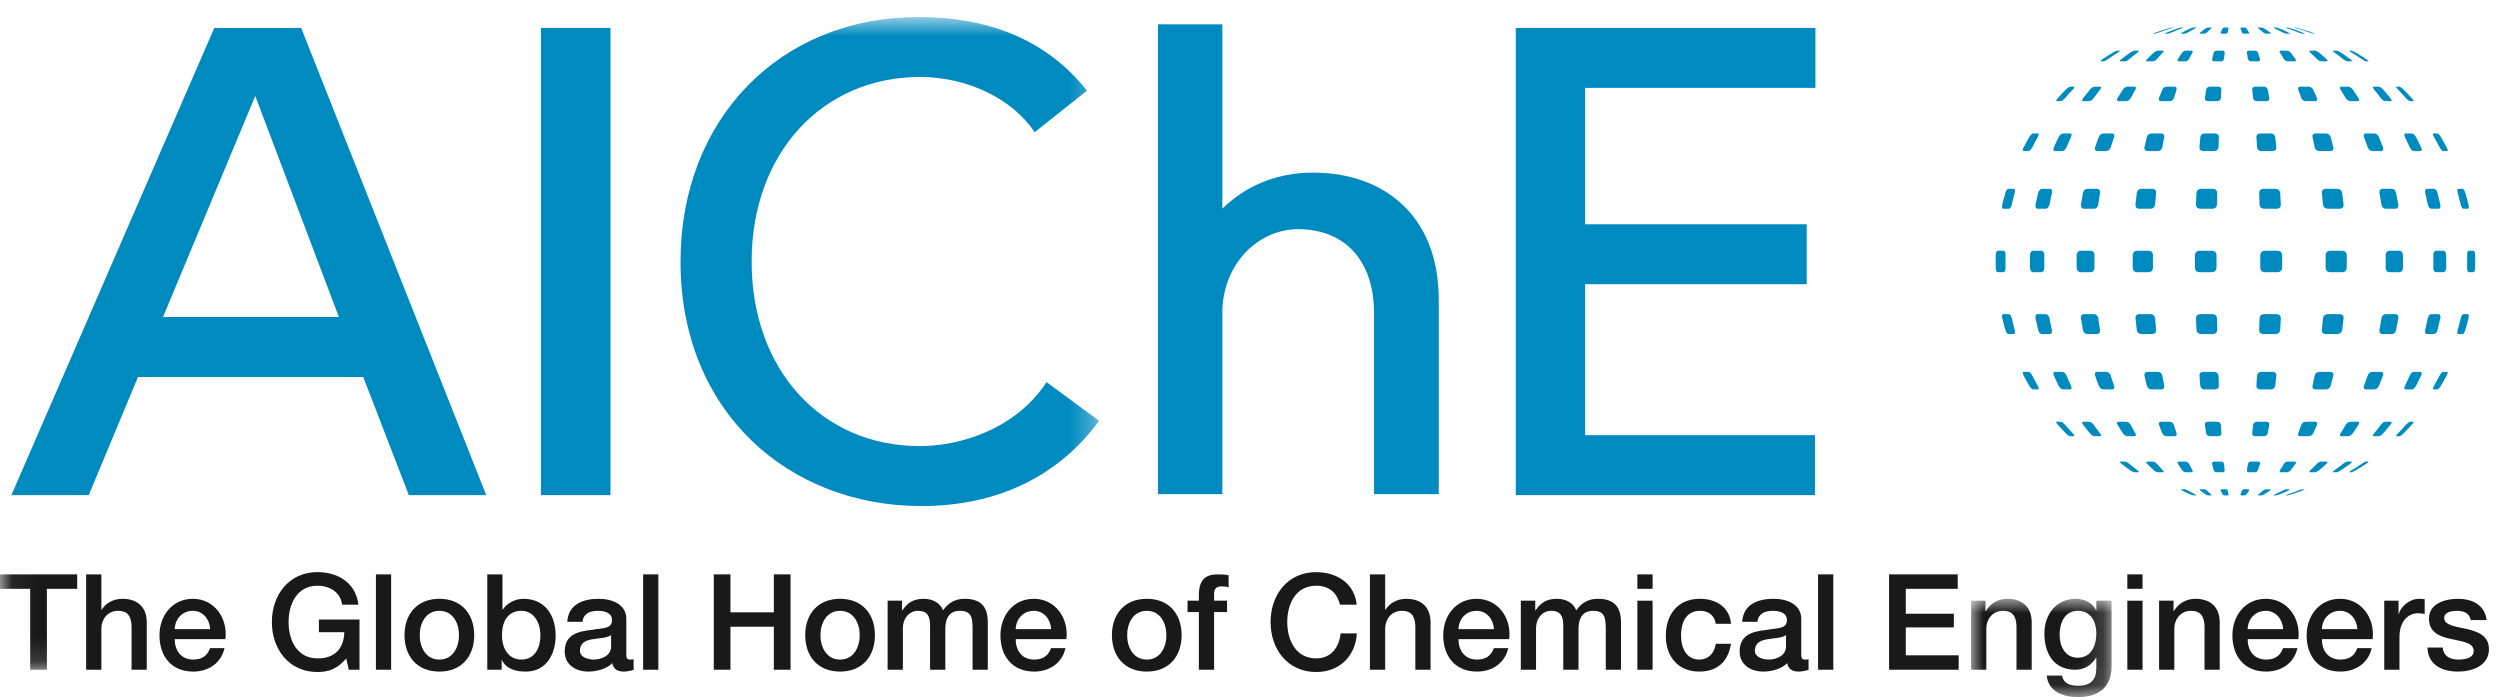 <?xml version="1.0" encoding="UTF-8"?>
<svg width="104px" height="29px" viewBox="0 0 104 29" version="1.1" xmlns="http://www.w3.org/2000/svg" xmlns:xlink="http://www.w3.org/1999/xlink">
    <!-- Generator: Sketch 53 (72520) - https://sketchapp.com -->
    <title>AIChE_Global_Home_Logo_Tagline_Below_PMS2925</title>
    <desc>Created with Sketch.</desc>
    <defs>
        <polygon id="path-1" points="0.06 0.708 45.723 0.708 45.723 27.861 0.06 27.861"></polygon>
        <polygon id="path-3" points="0.997 0.91 6.841 0.91 6.841 4.939 0.997 4.939"></polygon>
    </defs>
    <g id="AIChE_Global_Home_Logo_Tagline_Below_PMS2925" stroke="none" stroke-width="1" fill="none" fill-rule="evenodd">
        <path d="M88.913,19.559 C88.799,19.476 88.689,19.388 88.581,19.296 C88.51,19.238 88.45,19.206 88.402,19.202 L88.203,19.202 C88.181,19.203 88.161,19.218 88.255,19.296 C88.37,19.388 88.49,19.476 88.609,19.559 C88.688,19.612 88.747,19.64 88.789,19.646 L88.966,19.646 C88.986,19.642 88.998,19.627 88.913,19.559 Z M92.065,13.896 C92.171,13.885 92.228,13.831 92.237,13.733 C92.231,13.568 92.231,13.402 92.228,13.235 C92.213,13.133 92.153,13.078 92.048,13.068 L91.521,13.068 C91.416,13.078 91.36,13.133 91.352,13.235 C91.36,13.402 91.364,13.568 91.374,13.733 C91.388,13.831 91.448,13.885 91.554,13.896 L92.065,13.896 Z M87.87,5.552 L87.493,5.552 C87.414,5.562 87.352,5.607 87.312,5.695 C87.256,5.839 87.202,5.984 87.154,6.133 C87.13,6.225 87.156,6.272 87.232,6.285 L87.627,6.285 C87.71,6.272 87.772,6.225 87.806,6.133 C87.854,5.984 87.9,5.839 87.948,5.695 C87.968,5.607 87.943,5.562 87.87,5.552 Z M87.096,17.669 C87.035,17.592 86.977,17.552 86.913,17.545 L86.648,17.545 C86.601,17.552 86.603,17.592 86.656,17.669 C86.75,17.791 86.846,17.912 86.943,18.029 C87.009,18.101 87.069,18.139 87.124,18.145 L87.372,18.145 C87.419,18.139 87.418,18.103 87.364,18.029 C87.274,17.912 87.185,17.791 87.096,17.669 Z M87.806,15.619 C87.772,15.527 87.71,15.478 87.627,15.47 L87.232,15.47 C87.156,15.478 87.13,15.527 87.154,15.619 C87.202,15.768 87.256,15.913 87.312,16.057 C87.352,16.144 87.414,16.19 87.493,16.2 L87.87,16.2 C87.943,16.19 87.968,16.144 87.948,16.057 C87.9,15.913 87.854,15.768 87.806,15.619 Z M86.682,8.684 L87.116,8.684 C87.208,8.675 87.264,8.62 87.288,8.516 C87.308,8.35 87.335,8.185 87.362,8.019 C87.372,7.919 87.334,7.866 87.246,7.855 L86.822,7.855 C86.736,7.866 86.68,7.919 86.652,8.019 C86.621,8.185 86.592,8.35 86.566,8.516 C86.561,8.62 86.599,8.675 86.682,8.684 Z M89.696,13.733 C89.68,13.568 89.666,13.402 89.652,13.235 C89.632,13.133 89.576,13.078 89.471,13.068 L88.978,13.068 C88.883,13.078 88.832,13.133 88.835,13.235 C88.853,13.402 88.869,13.568 88.891,13.733 C88.913,13.831 88.968,13.885 89.07,13.896 L89.55,13.896 C89.648,13.885 89.696,13.831 89.696,13.733 Z M91.027,20.412 C90.966,20.376 90.924,20.357 90.886,20.353 L90.734,20.353 L90.724,20.357 C90.727,20.37 90.748,20.386 90.788,20.412 C90.894,20.466 90.998,20.517 91.103,20.562 C91.169,20.589 91.219,20.606 91.248,20.608 L91.366,20.608 L91.372,20.606 C91.364,20.594 91.352,20.584 91.306,20.562 C91.215,20.517 91.121,20.466 91.027,20.412 Z M90.922,19.646 L91.169,19.646 C91.219,19.64 91.229,19.613 91.203,19.559 C91.157,19.476 91.111,19.388 91.063,19.296 C91.027,19.238 90.981,19.206 90.922,19.202 L90.639,19.202 C90.616,19.203 90.557,19.21 90.603,19.296 C90.661,19.388 90.716,19.476 90.776,19.559 C90.82,19.612 90.868,19.64 90.922,19.646 Z M89.491,16.2 L89.919,16.2 C90.004,16.19 90.04,16.144 90.035,16.057 C90.006,15.913 89.977,15.768 89.951,15.619 C89.929,15.527 89.869,15.478 89.774,15.47 L89.325,15.47 C89.237,15.478 89.201,15.527 89.207,15.619 C89.243,15.768 89.275,15.913 89.311,16.057 C89.343,16.144 89.401,16.19 89.491,16.2 Z M86.822,13.896 L87.246,13.896 C87.334,13.885 87.372,13.831 87.362,13.733 C87.335,13.568 87.308,13.402 87.288,13.235 C87.264,13.133 87.208,13.078 87.116,13.068 L86.682,13.068 C86.599,13.078 86.561,13.133 86.566,13.235 C86.592,13.402 86.621,13.568 86.652,13.733 C86.68,13.831 86.736,13.885 86.822,13.896 Z M89.728,19.296 C89.672,19.238 89.618,19.206 89.564,19.202 L89.311,19.202 C89.267,19.206 89.269,19.238 89.321,19.296 C89.411,19.388 89.502,19.476 89.596,19.559 C89.656,19.612 89.71,19.64 89.762,19.646 L89.981,19.646 C90.02,19.64 90.019,19.613 89.969,19.559 C89.891,19.476 89.807,19.388 89.728,19.296 Z M88.492,18.145 L88.799,18.145 C88.856,18.139 88.869,18.103 88.835,18.029 C88.767,17.912 88.701,17.791 88.635,17.669 C88.589,17.592 88.532,17.552 88.46,17.545 L88.127,17.545 C88.063,17.552 88.051,17.592 88.087,17.669 C88.161,17.791 88.239,17.912 88.313,18.029 C88.364,18.101 88.424,18.139 88.492,18.145 Z M83.778,7.855 L83.546,7.855 C83.497,7.866 83.457,7.919 83.425,8.019 C83.375,8.185 83.331,8.35 83.294,8.516 C83.271,8.62 83.286,8.675 83.331,8.684 L83.564,8.684 C83.623,8.675 83.66,8.62 83.69,8.516 C83.726,8.35 83.768,8.185 83.812,8.019 C83.837,7.919 83.824,7.866 83.778,7.855 Z M83.69,13.235 C83.66,13.133 83.623,13.078 83.564,13.068 L83.331,13.068 C83.286,13.078 83.271,13.133 83.294,13.235 C83.331,13.402 83.375,13.568 83.425,13.733 C83.457,13.831 83.497,13.885 83.546,13.896 L83.778,13.896 C83.824,13.885 83.837,13.831 83.812,13.733 C83.768,13.568 83.726,13.402 83.69,13.235 Z M83.431,11.144 C83.429,11.056 83.429,10.967 83.429,10.874 C83.429,10.786 83.429,10.696 83.431,10.608 C83.429,10.499 83.401,10.441 83.349,10.43 L83.106,10.43 C83.056,10.441 83.032,10.499 83.022,10.608 C83.022,10.696 83.02,10.786 83.02,10.874 C83.02,10.967 83.022,11.056 83.022,11.144 C83.032,11.255 83.056,11.313 83.106,11.323 L83.349,11.323 C83.401,11.313 83.429,11.255 83.431,11.144 Z M85.733,4.208 C85.779,4.2 85.835,4.16 85.905,4.084 C86.008,3.961 86.12,3.841 86.23,3.724 C86.291,3.651 86.311,3.614 86.281,3.605 L86.112,3.605 C86.07,3.614 86.017,3.652 85.94,3.724 C85.829,3.841 85.713,3.961 85.604,4.084 C85.54,4.16 85.52,4.2 85.55,4.208 L85.733,4.208 Z M85.476,6.285 L85.793,6.285 C85.863,6.272 85.919,6.225 85.962,6.133 C86.026,5.984 86.092,5.839 86.158,5.695 C86.192,5.607 86.182,5.562 86.122,5.552 L85.817,5.552 C85.751,5.562 85.695,5.607 85.644,5.695 C85.574,5.839 85.504,5.984 85.44,6.133 C85.402,6.225 85.416,6.272 85.476,6.285 Z M84.174,6.285 L84.39,6.285 C84.443,6.272 84.492,6.225 84.541,6.133 C84.615,5.984 84.695,5.839 84.775,5.695 C84.818,5.605 84.824,5.562 84.785,5.552 L84.575,5.552 C84.529,5.562 84.479,5.607 84.423,5.695 C84.338,5.839 84.258,5.984 84.18,6.133 C84.139,6.225 84.133,6.272 84.174,6.285 Z M85.259,13.235 C85.229,13.133 85.181,13.078 85.105,13.068 L84.757,13.068 C84.689,13.078 84.663,13.133 84.677,13.235 C84.711,13.402 84.748,13.568 84.789,13.733 C84.82,13.831 84.87,13.885 84.94,13.896 L85.279,13.896 C85.351,13.885 85.378,13.831 85.361,13.733 C85.325,13.568 85.287,13.402 85.259,13.235 Z M84.924,10.43 L84.567,10.43 C84.498,10.441 84.457,10.499 84.448,10.608 C84.443,10.696 84.443,10.786 84.443,10.874 C84.443,10.967 84.443,11.056 84.448,11.144 C84.457,11.255 84.498,11.313 84.567,11.323 L84.924,11.323 C84.998,11.313 85.038,11.255 85.045,11.144 C85.042,11.056 85.042,10.967 85.042,10.874 C85.042,10.786 85.042,10.696 85.045,10.608 C85.038,10.499 84.998,10.441 84.924,10.43 Z M85.817,16.2 L86.122,16.2 C86.182,16.19 86.192,16.144 86.158,16.057 C86.092,15.913 86.026,15.768 85.964,15.619 C85.919,15.527 85.863,15.478 85.793,15.47 L85.476,15.47 C85.416,15.478 85.402,15.527 85.44,15.619 C85.504,15.768 85.574,15.913 85.644,16.057 C85.695,16.144 85.751,16.19 85.817,16.2 Z M85.905,17.669 C85.835,17.592 85.779,17.552 85.733,17.545 L85.55,17.545 C85.52,17.552 85.54,17.592 85.604,17.669 C85.713,17.791 85.829,17.912 85.94,18.029 C86.017,18.101 86.07,18.139 86.112,18.145 L86.281,18.145 C86.311,18.139 86.291,18.103 86.23,18.029 C86.12,17.912 86.008,17.791 85.905,17.669 Z M84.541,15.619 C84.492,15.527 84.443,15.478 84.39,15.47 L84.174,15.47 C84.133,15.478 84.139,15.527 84.18,15.619 C84.258,15.768 84.338,15.913 84.423,16.057 C84.479,16.144 84.529,16.19 84.575,16.2 L84.785,16.2 C84.824,16.19 84.818,16.145 84.775,16.057 C84.695,15.913 84.615,15.768 84.541,15.619 Z M85.279,7.855 L84.94,7.855 C84.87,7.866 84.82,7.919 84.789,8.019 C84.748,8.185 84.711,8.35 84.677,8.516 C84.663,8.62 84.689,8.675 84.757,8.684 L85.105,8.684 C85.181,8.675 85.229,8.62 85.259,8.516 C85.287,8.35 85.325,8.185 85.361,8.019 C85.378,7.919 85.351,7.866 85.279,7.855 Z M87.13,11.144 C87.13,11.056 87.13,10.967 87.13,10.874 C87.13,10.786 87.13,10.696 87.13,10.608 C87.124,10.499 87.073,10.441 86.983,10.43 L86.539,10.43 C86.453,10.441 86.399,10.499 86.389,10.608 C86.389,10.696 86.387,10.786 86.387,10.874 C86.387,10.967 86.389,11.056 86.389,11.144 C86.399,11.255 86.453,11.313 86.539,11.323 L86.983,11.323 C87.073,11.313 87.124,11.255 87.13,11.144 Z M90.431,17.669 C90.399,17.592 90.35,17.552 90.268,17.545 L89.891,17.545 C89.815,17.552 89.791,17.592 89.811,17.669 C89.859,17.791 89.907,17.912 89.953,18.029 C89.991,18.101 90.046,18.139 90.121,18.145 L90.469,18.145 C90.537,18.139 90.565,18.101 90.547,18.029 C90.509,17.912 90.469,17.791 90.431,17.669 Z M100.696,15.47 L100.411,15.47 C100.348,15.478 100.296,15.527 100.25,15.619 C100.18,15.768 100.113,15.913 100.042,16.057 C100.003,16.144 100.011,16.19 100.067,16.2 L100.336,16.2 C100.396,16.19 100.449,16.144 100.503,16.057 C100.577,15.913 100.65,15.768 100.721,15.619 C100.758,15.527 100.75,15.478 100.696,15.47 Z M99.662,13.068 L99.239,13.068 C99.149,13.078 99.094,13.133 99.07,13.235 C99.044,13.402 99.016,13.568 98.984,13.733 C98.976,13.831 99.012,13.885 99.096,13.896 L99.509,13.896 C99.596,13.885 99.648,13.831 99.676,13.733 C99.71,13.568 99.742,13.402 99.771,13.235 C99.779,13.133 99.742,13.078 99.662,13.068 Z M97.831,19.202 L97.649,19.202 C97.603,19.206 97.547,19.238 97.469,19.296 C97.356,19.388 97.238,19.476 97.119,19.559 C97.059,19.607 97.035,19.63 97.043,19.642 L97.053,19.646 L97.212,19.646 C97.252,19.64 97.31,19.612 97.392,19.559 C97.517,19.476 97.643,19.388 97.767,19.296 C97.836,19.238 97.858,19.206 97.831,19.202 Z M98.42,19.202 C98.386,19.206 98.332,19.238 98.245,19.296 C98.107,19.388 97.972,19.476 97.832,19.559 C97.756,19.607 97.729,19.63 97.723,19.642 L97.729,19.646 L97.826,19.646 C97.855,19.64 97.914,19.611 98.004,19.559 C98.147,19.476 98.289,19.388 98.426,19.296 C98.48,19.261 98.532,19.224 98.536,19.203 L98.532,19.202 L98.42,19.202 Z M99.465,17.545 L99.226,17.545 C99.165,17.552 99.108,17.592 99.046,17.669 C98.954,17.791 98.859,17.912 98.761,18.029 C98.706,18.103 98.697,18.139 98.741,18.145 L98.962,18.145 C99.012,18.139 99.072,18.101 99.138,18.029 C99.244,17.912 99.345,17.791 99.443,17.669 C99.501,17.592 99.507,17.552 99.465,17.545 Z M100.252,17.545 C100.212,17.552 100.159,17.592 100.086,17.669 C99.981,17.791 99.867,17.912 99.753,18.029 C99.696,18.092 99.672,18.126 99.68,18.145 L99.825,18.145 C99.859,18.139 99.915,18.101 99.987,18.029 C100.104,17.912 100.222,17.791 100.332,17.669 C100.374,17.623 100.413,17.573 100.407,17.548 L100.397,17.545 L100.252,17.545 Z M102.967,10.608 C102.959,10.499 102.939,10.441 102.897,10.43 L102.698,10.43 C102.656,10.441 102.636,10.499 102.632,10.608 C102.636,10.696 102.636,10.786 102.636,10.874 C102.636,10.967 102.636,11.056 102.632,11.144 C102.636,11.255 102.656,11.313 102.698,11.323 L102.897,11.323 C102.939,11.313 102.959,11.255 102.967,11.144 C102.967,11.056 102.967,10.967 102.967,10.874 C102.967,10.786 102.967,10.696 102.967,10.608 Z M102.669,13.068 L102.476,13.068 C102.433,13.078 102.395,13.133 102.367,13.235 C102.327,13.402 102.283,13.568 102.24,13.733 C102.215,13.831 102.22,13.885 102.257,13.896 L102.451,13.896 C102.492,13.885 102.526,13.831 102.556,13.733 C102.608,13.568 102.65,13.402 102.691,13.235 C102.711,13.133 102.704,13.078 102.669,13.068 Z M101.538,5.695 C101.482,5.607 101.434,5.562 101.396,5.552 L101.227,5.552 C101.195,5.562 101.201,5.605 101.25,5.695 C101.334,5.839 101.412,5.984 101.49,6.133 C101.54,6.225 101.59,6.272 101.631,6.285 L101.809,6.285 C101.838,6.272 101.831,6.225 101.785,6.133 C101.703,5.984 101.623,5.839 101.538,5.695 Z M100.503,5.695 C100.449,5.607 100.396,5.562 100.336,5.552 L100.067,5.552 C100.011,5.562 100.003,5.607 100.042,5.695 C100.113,5.839 100.18,5.984 100.25,6.133 C100.296,6.225 100.348,6.272 100.411,6.285 L100.696,6.285 C100.75,6.272 100.758,6.225 100.721,6.133 C100.65,5.984 100.577,5.839 100.503,5.695 Z M101.4,13.733 C101.442,13.568 101.482,13.402 101.518,13.235 C101.534,13.133 101.514,13.078 101.45,13.068 L101.137,13.068 C101.071,13.078 101.025,13.133 100.997,13.235 C100.964,13.402 100.928,13.568 100.888,13.733 C100.87,13.831 100.892,13.885 100.954,13.896 L101.26,13.896 C101.322,13.885 101.371,13.831 101.4,13.733 Z M101.809,15.47 L101.631,15.47 C101.59,15.478 101.54,15.527 101.49,15.619 C101.412,15.768 101.333,15.913 101.25,16.057 C101.201,16.145 101.195,16.19 101.227,16.2 L101.396,16.2 C101.434,16.19 101.482,16.144 101.538,16.057 C101.623,15.913 101.703,15.768 101.785,15.619 C101.831,15.527 101.838,15.478 101.809,15.47 Z M96.228,18.029 C96.283,17.912 96.335,17.791 96.389,17.669 C96.413,17.592 96.385,17.552 96.31,17.545 L95.913,17.545 C95.829,17.552 95.773,17.592 95.737,17.669 C95.691,17.791 95.649,17.912 95.605,18.029 C95.586,18.103 95.609,18.139 95.684,18.145 L96.048,18.145 C96.126,18.139 96.186,18.101 96.228,18.029 Z M93.339,20.353 C93.304,20.357 93.276,20.376 93.262,20.412 C93.244,20.466 93.224,20.517 93.208,20.562 C93.198,20.592 93.208,20.606 93.236,20.608 L93.377,20.608 C93.405,20.606 93.433,20.591 93.459,20.562 C93.491,20.517 93.524,20.466 93.557,20.412 C93.575,20.376 93.562,20.357 93.526,20.353 L93.339,20.353 Z M92.67,1.144 L92.53,1.144 C92.5,1.147 92.478,1.162 92.458,1.19 C92.433,1.236 92.407,1.286 92.381,1.344 C92.369,1.378 92.381,1.394 92.416,1.4 L92.602,1.4 C92.638,1.396 92.662,1.378 92.672,1.344 C92.682,1.286 92.693,1.236 92.704,1.19 C92.71,1.162 92.699,1.147 92.67,1.144 Z M92.602,20.353 L92.416,20.353 C92.381,20.357 92.369,20.376 92.381,20.412 C92.407,20.466 92.433,20.517 92.458,20.562 C92.478,20.591 92.5,20.606 92.53,20.608 L92.67,20.608 C92.699,20.606 92.71,20.592 92.704,20.562 C92.693,20.517 92.682,20.466 92.672,20.412 C92.662,20.376 92.638,20.357 92.602,20.353 Z M91.815,20.412 C91.777,20.376 91.743,20.357 91.705,20.353 L91.534,20.353 C91.52,20.353 91.49,20.361 91.541,20.412 C91.609,20.466 91.675,20.517 91.745,20.562 C91.789,20.589 91.827,20.606 91.856,20.608 L91.988,20.608 C92.004,20.608 92.016,20.596 91.978,20.562 C91.922,20.517 91.868,20.466 91.815,20.412 Z M92.548,19.559 C92.536,19.476 92.526,19.388 92.518,19.296 C92.502,19.238 92.471,19.206 92.405,19.202 L92.102,19.202 C92.044,19.206 92.016,19.238 92.024,19.296 C92.044,19.388 92.065,19.476 92.089,19.559 C92.109,19.612 92.147,19.64 92.204,19.646 L92.465,19.646 C92.522,19.64 92.548,19.612 92.548,19.559 Z M94.017,19.296 C94.029,19.238 94.005,19.206 93.943,19.202 L93.634,19.202 C93.573,19.206 93.535,19.238 93.515,19.296 C93.501,19.388 93.485,19.476 93.471,19.559 C93.465,19.612 93.489,19.64 93.544,19.646 L93.812,19.646 C93.868,19.64 93.908,19.612 93.931,19.559 C93.959,19.476 93.987,19.388 94.017,19.296 Z M94.647,16.057 C94.665,15.913 94.683,15.768 94.699,15.619 C94.699,15.527 94.649,15.478 94.553,15.47 L94.065,15.47 C93.965,15.478 93.91,15.527 93.894,15.619 C93.886,15.768 93.876,15.913 93.866,16.057 C93.87,16.144 93.917,16.19 94.009,16.2 L94.476,16.2 C94.571,16.19 94.629,16.144 94.647,16.057 Z M96.798,19.202 L96.553,19.202 C96.497,19.206 96.443,19.238 96.383,19.296 C96.294,19.388 96.204,19.476 96.112,19.559 C96.062,19.613 96.056,19.64 96.096,19.646 L96.307,19.646 C96.355,19.64 96.413,19.612 96.48,19.559 C96.582,19.476 96.68,19.388 96.778,19.296 C96.836,19.238 96.837,19.206 96.798,19.202 Z M91.699,16.2 L92.157,16.2 C92.249,16.19 92.299,16.144 92.305,16.057 C92.299,15.913 92.293,15.768 92.289,15.619 C92.275,15.527 92.221,15.478 92.122,15.47 L91.642,15.47 C91.545,15.478 91.498,15.527 91.496,15.619 C91.508,15.768 91.521,15.913 91.534,16.057 C91.554,16.144 91.607,16.19 91.699,16.2 Z M96.951,15.47 L96.48,15.47 C96.383,15.478 96.319,15.527 96.291,15.619 C96.261,15.768 96.229,15.913 96.2,16.057 C96.186,16.144 96.224,16.19 96.315,16.2 L96.764,16.2 C96.859,16.19 96.921,16.144 96.955,16.057 C96.995,15.913 97.031,15.768 97.069,15.619 C97.085,15.527 97.043,15.478 96.951,15.47 Z M94.266,20.353 C94.222,20.357 94.185,20.376 94.141,20.412 C94.079,20.466 94.017,20.517 93.955,20.562 C93.917,20.592 93.914,20.606 93.937,20.608 L94.075,20.608 C94.107,20.606 94.148,20.589 94.196,20.562 C94.274,20.517 94.35,20.466 94.424,20.412 C94.446,20.394 94.49,20.358 94.444,20.353 L94.266,20.353 Z M95.257,20.357 L95.257,20.354 L95.249,20.353 L95.102,20.353 C95.065,20.357 95.018,20.376 94.95,20.412 C94.848,20.466 94.745,20.517 94.639,20.562 C94.575,20.594 94.573,20.601 94.571,20.608 L94.689,20.608 C94.719,20.606 94.767,20.589 94.84,20.562 C94.958,20.517 95.069,20.466 95.183,20.412 C95.227,20.386 95.251,20.37 95.257,20.357 Z M95.763,20.353 C95.733,20.357 95.68,20.376 95.592,20.412 C95.46,20.466 95.323,20.517 95.189,20.562 C95.091,20.596 95.087,20.6 95.08,20.608 L95.164,20.608 C95.179,20.607 95.221,20.596 95.335,20.562 C95.478,20.517 95.622,20.466 95.763,20.412 C95.859,20.37 95.865,20.364 95.875,20.354 L95.871,20.353 L95.763,20.353 Z M88.799,3.605 L88.492,3.605 C88.424,3.614 88.364,3.652 88.313,3.724 C88.239,3.841 88.161,3.961 88.087,4.084 C88.051,4.16 88.063,4.2 88.127,4.208 L88.458,4.208 C88.532,4.2 88.589,4.16 88.635,4.084 C88.701,3.961 88.767,3.841 88.835,3.724 C88.869,3.651 88.856,3.614 88.799,3.605 Z M96.315,5.552 C96.224,5.562 96.186,5.607 96.2,5.695 C96.229,5.839 96.261,5.984 96.291,6.133 C96.319,6.225 96.383,6.272 96.48,6.285 L96.951,6.285 C97.043,6.272 97.085,6.225 97.069,6.133 C97.031,5.984 96.995,5.839 96.955,5.695 C96.921,5.607 96.859,5.562 96.764,5.552 L96.315,5.552 Z M97.394,18.145 L97.69,18.145 C97.756,18.139 97.814,18.101 97.874,18.029 C97.956,17.912 98.036,17.791 98.115,17.669 C98.157,17.592 98.151,17.552 98.089,17.545 L97.767,17.545 C97.692,17.552 97.635,17.592 97.583,17.669 C97.513,17.791 97.44,17.912 97.364,18.029 C97.326,18.101 97.334,18.139 97.394,18.145 Z M96.112,2.192 C96.204,2.276 96.294,2.363 96.383,2.456 C96.443,2.515 96.497,2.543 96.557,2.551 L96.798,2.551 C96.837,2.543 96.836,2.514 96.778,2.456 C96.68,2.363 96.582,2.276 96.48,2.192 C96.413,2.141 96.355,2.112 96.307,2.108 L96.096,2.108 C96.056,2.112 96.062,2.138 96.112,2.192 Z M95.494,2.456 C95.426,2.363 95.359,2.276 95.293,2.192 C95.247,2.141 95.197,2.112 95.14,2.108 L94.88,2.108 C94.828,2.112 94.816,2.138 94.846,2.192 C94.902,2.276 94.958,2.363 95.008,2.456 C95.05,2.514 95.1,2.543 95.164,2.551 L95.46,2.551 C95.518,2.543 95.53,2.514 95.494,2.456 Z M98.115,4.084 C98.036,3.961 97.956,3.841 97.874,3.724 C97.814,3.652 97.756,3.614 97.69,3.605 L97.394,3.605 C97.334,3.614 97.326,3.652 97.364,3.724 C97.44,3.841 97.513,3.961 97.583,4.084 C97.635,4.16 97.692,4.2 97.767,4.208 L98.089,4.208 C98.151,4.2 98.157,4.16 98.115,4.084 Z M96.389,4.084 C96.335,3.961 96.283,3.841 96.228,3.724 C96.186,3.652 96.126,3.614 96.048,3.605 L95.684,3.605 C95.609,3.614 95.586,3.651 95.605,3.724 C95.649,3.841 95.691,3.961 95.737,4.084 C95.773,4.16 95.829,4.2 95.913,4.208 L96.31,4.208 C96.385,4.2 96.413,4.16 96.389,4.084 Z M94.88,19.646 L95.14,19.646 C95.197,19.64 95.247,19.612 95.293,19.559 C95.359,19.476 95.426,19.388 95.494,19.296 C95.53,19.238 95.518,19.206 95.46,19.202 L95.164,19.202 C95.1,19.206 95.05,19.238 95.008,19.296 C94.958,19.388 94.902,19.476 94.846,19.559 C94.816,19.613 94.828,19.64 94.88,19.646 Z M94.148,13.896 L94.671,13.896 C94.78,13.885 94.838,13.831 94.856,13.733 C94.866,13.568 94.877,13.402 94.882,13.235 C94.877,13.133 94.822,13.078 94.713,13.068 L94.181,13.068 C94.071,13.078 94.009,13.133 93.997,13.235 C93.989,13.402 93.985,13.568 93.981,13.733 C93.985,13.831 94.043,13.885 94.148,13.896 Z M94.21,11.323 L94.755,11.323 C94.866,11.313 94.926,11.255 94.938,11.144 C94.94,11.056 94.94,10.967 94.94,10.874 C94.94,10.786 94.94,10.696 94.938,10.608 C94.926,10.499 94.866,10.441 94.755,10.43 L94.21,10.43 C94.099,10.441 94.039,10.499 94.027,10.608 C94.027,10.696 94.027,10.786 94.027,10.874 C94.027,10.967 94.027,11.056 94.027,11.144 C94.039,11.255 94.099,11.313 94.21,11.323 Z M95.592,1.344 C95.68,1.378 95.733,1.396 95.763,1.4 L95.871,1.4 L95.873,1.394 C95.855,1.381 95.821,1.366 95.763,1.344 C95.622,1.286 95.478,1.236 95.335,1.19 C95.221,1.156 95.179,1.145 95.164,1.144 C95.136,1.144 95.105,1.144 95.08,1.147 C95.094,1.157 95.114,1.167 95.189,1.19 C95.323,1.236 95.46,1.286 95.592,1.344 Z M96.046,1.344 C96.152,1.379 96.204,1.396 96.228,1.4 C96.252,1.4 96.273,1.4 96.295,1.397 C96.273,1.386 96.19,1.356 96.154,1.344 C95.993,1.286 95.829,1.236 95.668,1.19 C95.532,1.15 95.494,1.145 95.484,1.144 L95.432,1.145 C95.444,1.15 95.472,1.159 95.576,1.19 C95.733,1.236 95.891,1.286 96.046,1.344 Z M94.671,7.855 L94.148,7.855 C94.043,7.866 93.985,7.919 93.981,8.019 C93.985,8.185 93.989,8.35 93.997,8.516 C94.009,8.62 94.071,8.675 94.181,8.684 L94.713,8.684 C94.822,8.675 94.877,8.62 94.882,8.516 C94.877,8.35 94.866,8.185 94.856,8.019 C94.838,7.919 94.78,7.866 94.671,7.855 Z M97.119,2.192 C97.238,2.276 97.356,2.363 97.469,2.456 C97.547,2.515 97.603,2.543 97.649,2.551 L97.831,2.551 C97.848,2.549 97.864,2.534 97.767,2.456 C97.643,2.363 97.517,2.276 97.392,2.192 C97.31,2.141 97.252,2.112 97.212,2.108 L97.043,2.108 C97.035,2.123 97.059,2.146 97.119,2.192 Z M99.387,11.323 L99.821,11.323 C99.907,11.313 99.951,11.255 99.963,11.144 C99.965,11.056 99.965,10.967 99.965,10.874 C99.965,10.786 99.965,10.696 99.963,10.608 C99.951,10.499 99.907,10.441 99.821,10.43 L99.387,10.43 C99.299,10.441 99.249,10.499 99.244,10.608 C99.244,10.696 99.244,10.786 99.244,10.874 C99.244,10.967 99.244,11.056 99.244,11.144 C99.249,11.255 99.299,11.313 99.387,11.323 Z M100.086,4.084 C100.159,4.16 100.212,4.2 100.252,4.208 L100.397,4.208 L100.407,4.205 C100.413,4.181 100.374,4.129 100.332,4.084 C100.222,3.961 100.104,3.841 99.987,3.724 C99.915,3.652 99.859,3.614 99.825,3.605 L99.688,3.605 L99.68,3.607 C99.672,3.627 99.696,3.66 99.753,3.724 C99.867,3.841 99.981,3.961 100.086,4.084 Z M101.333,11.323 L101.651,11.323 C101.713,11.313 101.749,11.255 101.761,11.144 C101.761,11.056 101.763,10.967 101.763,10.874 C101.763,10.786 101.761,10.696 101.761,10.608 C101.749,10.499 101.713,10.441 101.651,10.43 L101.333,10.43 C101.263,10.441 101.229,10.499 101.225,10.608 C101.227,10.696 101.227,10.786 101.227,10.874 C101.227,10.967 101.227,11.056 101.225,11.144 C101.229,11.255 101.263,11.313 101.333,11.323 Z M96.74,13.896 L97.245,13.896 C97.346,13.885 97.408,13.831 97.434,13.733 C97.456,13.568 97.475,13.402 97.495,13.235 C97.497,13.133 97.448,13.078 97.342,13.068 L96.826,13.068 C96.718,13.078 96.658,13.133 96.636,13.235 C96.623,13.402 96.608,13.568 96.588,13.733 C96.586,13.831 96.634,13.885 96.74,13.896 Z M102.367,8.516 C102.395,8.62 102.433,8.675 102.476,8.684 L102.669,8.684 C102.704,8.675 102.711,8.62 102.691,8.516 C102.65,8.35 102.608,8.185 102.556,8.019 C102.526,7.919 102.492,7.866 102.451,7.855 L102.257,7.855 C102.22,7.866 102.215,7.919 102.24,8.019 C102.283,8.185 102.327,8.35 102.367,8.516 Z M100.997,8.516 C101.025,8.62 101.071,8.675 101.137,8.684 L101.45,8.684 C101.514,8.675 101.534,8.62 101.518,8.516 C101.482,8.35 101.442,8.185 101.4,8.019 C101.371,7.919 101.322,7.866 101.26,7.855 L100.954,7.855 C100.892,7.866 100.87,7.919 100.888,8.019 C100.928,8.185 100.964,8.35 100.997,8.516 Z M98.984,8.019 C99.016,8.185 99.044,8.35 99.07,8.516 C99.094,8.62 99.149,8.675 99.239,8.684 L99.662,8.684 C99.742,8.675 99.779,8.62 99.771,8.516 C99.742,8.35 99.71,8.185 99.676,8.019 C99.648,7.919 99.596,7.866 99.509,7.855 L99.096,7.855 C99.012,7.866 98.976,7.919 98.984,8.019 Z M99.134,6.133 C99.08,5.984 99.02,5.839 98.96,5.695 C98.916,5.607 98.857,5.562 98.779,5.552 L98.412,5.552 C98.336,5.562 98.314,5.607 98.338,5.695 C98.395,5.839 98.446,5.984 98.498,6.133 C98.536,6.225 98.598,6.272 98.68,6.285 L99.064,6.285 C99.138,6.272 99.162,6.225 99.134,6.133 Z M96.921,11.323 L97.448,11.323 C97.555,11.313 97.613,11.255 97.625,11.144 C97.625,11.056 97.627,10.967 97.627,10.874 C97.627,10.786 97.625,10.696 97.625,10.608 C97.613,10.499 97.555,10.441 97.448,10.43 L96.921,10.43 C96.812,10.441 96.754,10.499 96.746,10.608 C96.746,10.696 96.746,10.786 96.746,10.874 C96.746,10.967 96.746,11.056 96.746,11.144 C96.754,11.255 96.812,11.313 96.921,11.323 Z M97.245,7.855 L96.74,7.855 C96.634,7.866 96.586,7.919 96.588,8.019 C96.608,8.185 96.623,8.35 96.636,8.516 C96.658,8.62 96.718,8.675 96.826,8.684 L97.342,8.684 C97.448,8.675 97.497,8.62 97.495,8.516 C97.475,8.35 97.456,8.185 97.434,8.019 C97.408,7.919 97.348,7.866 97.245,7.855 Z M97.832,2.192 C97.972,2.276 98.107,2.363 98.245,2.456 C98.332,2.515 98.386,2.543 98.42,2.551 L98.532,2.551 L98.536,2.549 C98.532,2.531 98.48,2.493 98.426,2.456 C98.289,2.363 98.147,2.276 98.004,2.192 C97.914,2.143 97.855,2.112 97.826,2.108 L97.723,2.108 C97.729,2.123 97.756,2.146 97.832,2.192 Z M98.498,15.619 C98.446,15.768 98.395,15.913 98.338,16.057 C98.314,16.144 98.336,16.19 98.412,16.2 L98.779,16.2 C98.857,16.19 98.916,16.144 98.96,16.057 C99.02,15.913 99.08,15.768 99.134,15.619 C99.162,15.527 99.138,15.478 99.064,15.47 L98.68,15.47 C98.598,15.478 98.536,15.527 98.498,15.619 Z M86.648,4.208 L86.913,4.208 C86.977,4.2 87.035,4.16 87.096,4.084 C87.185,3.961 87.274,3.841 87.364,3.724 C87.418,3.651 87.419,3.614 87.372,3.605 L87.124,3.605 C87.069,3.614 87.009,3.652 86.943,3.724 C86.846,3.841 86.75,3.961 86.656,4.084 C86.603,4.16 86.601,4.2 86.648,4.208 Z M99.046,4.084 C99.108,4.16 99.165,4.2 99.226,4.208 L99.465,4.208 C99.507,4.2 99.501,4.16 99.443,4.084 C99.345,3.961 99.244,3.841 99.138,3.724 C99.072,3.652 99.012,3.614 98.962,3.605 L98.741,3.605 C98.697,3.614 98.706,3.651 98.761,3.724 C98.859,3.841 98.954,3.961 99.046,4.084 Z M89.311,2.551 L89.564,2.551 C89.618,2.543 89.672,2.515 89.728,2.456 C89.807,2.363 89.891,2.276 89.969,2.192 C90.019,2.138 90.02,2.112 89.981,2.108 L89.762,2.108 C89.71,2.112 89.656,2.141 89.596,2.192 C89.502,2.276 89.411,2.363 89.321,2.456 C89.269,2.514 89.267,2.543 89.311,2.551 Z M90.121,3.605 C90.046,3.614 89.991,3.652 89.953,3.724 C89.907,3.841 89.859,3.961 89.811,4.084 C89.791,4.16 89.815,4.2 89.891,4.208 L90.268,4.208 C90.35,4.2 90.399,4.16 90.431,4.084 C90.469,3.961 90.509,3.841 90.547,3.724 C90.565,3.652 90.537,3.614 90.469,3.605 L90.121,3.605 Z M89.831,1.344 C89.981,1.286 90.136,1.236 90.288,1.19 C90.413,1.15 90.419,1.147 90.423,1.144 L90.36,1.144 C90.35,1.145 90.306,1.151 90.178,1.19 C90.017,1.236 89.855,1.286 89.7,1.344 C89.57,1.389 89.57,1.394 89.568,1.4 L89.65,1.4 C89.676,1.396 89.73,1.379 89.831,1.344 Z M90.922,2.108 C90.868,2.112 90.82,2.141 90.776,2.192 C90.716,2.276 90.661,2.363 90.603,2.456 C90.557,2.542 90.616,2.549 90.639,2.551 L90.922,2.551 C90.981,2.543 91.027,2.514 91.063,2.456 C91.111,2.363 91.157,2.276 91.203,2.192 C91.229,2.138 91.219,2.112 91.169,2.108 L90.922,2.108 Z M90.061,1.397 L90.062,1.4 L90.185,1.4 C90.22,1.396 90.268,1.378 90.352,1.344 C90.479,1.286 90.605,1.236 90.734,1.19 C90.794,1.167 90.818,1.159 90.834,1.147 L90.831,1.144 L90.736,1.144 C90.72,1.145 90.672,1.157 90.567,1.19 C90.431,1.236 90.294,1.286 90.161,1.344 C90.07,1.381 90.066,1.389 90.061,1.397 Z M88.203,2.551 L88.402,2.551 C88.45,2.543 88.51,2.515 88.581,2.456 C88.689,2.363 88.799,2.276 88.913,2.192 C88.978,2.138 88.996,2.112 88.966,2.108 L88.789,2.108 C88.747,2.112 88.688,2.141 88.609,2.192 C88.49,2.276 88.37,2.363 88.255,2.456 C88.183,2.514 88.167,2.543 88.203,2.551 Z M90.724,1.394 L90.734,1.4 L90.886,1.4 C90.924,1.396 90.966,1.378 91.027,1.344 C91.121,1.286 91.215,1.236 91.306,1.19 C91.352,1.167 91.364,1.159 91.372,1.147 L91.366,1.145 L91.364,1.144 L91.248,1.144 C91.219,1.147 91.169,1.163 91.103,1.19 C90.998,1.236 90.894,1.286 90.788,1.344 C90.748,1.366 90.727,1.381 90.724,1.394 Z M87.515,2.551 C87.553,2.543 87.611,2.515 87.697,2.456 C87.826,2.363 87.961,2.276 88.095,2.192 C88.167,2.146 88.197,2.123 88.197,2.108 L88.067,2.108 C88.036,2.112 87.976,2.141 87.89,2.192 C87.746,2.276 87.609,2.363 87.472,2.456 C87.421,2.493 87.372,2.531 87.372,2.549 L87.38,2.551 L87.515,2.551 Z M88.891,8.019 C88.869,8.185 88.853,8.35 88.835,8.516 C88.832,8.62 88.883,8.675 88.978,8.684 L89.471,8.684 C89.576,8.675 89.632,8.62 89.652,8.516 C89.666,8.35 89.68,8.185 89.696,8.019 C89.696,7.919 89.648,7.866 89.55,7.855 L89.07,7.855 C88.968,7.866 88.913,7.919 88.891,8.019 Z M94.95,1.344 C95.018,1.378 95.065,1.396 95.102,1.4 L95.249,1.4 L95.257,1.397 L95.257,1.394 C95.251,1.381 95.227,1.366 95.183,1.344 C95.069,1.286 94.958,1.236 94.84,1.19 C94.753,1.157 94.709,1.145 94.689,1.144 L94.575,1.144 L94.569,1.147 C94.577,1.159 94.595,1.167 94.639,1.19 C94.745,1.236 94.848,1.286 94.95,1.344 Z M89.325,6.285 L89.774,6.285 C89.869,6.272 89.929,6.225 89.951,6.133 C89.977,5.984 90.006,5.839 90.035,5.695 C90.04,5.607 90.004,5.562 89.919,5.552 L89.491,5.552 C89.401,5.562 89.343,5.607 89.311,5.695 C89.275,5.839 89.243,5.984 89.207,6.133 C89.201,6.225 89.237,6.272 89.325,6.285 Z M89.391,10.43 L88.891,10.43 C88.787,10.441 88.733,10.499 88.721,10.608 C88.719,10.696 88.719,10.786 88.719,10.874 C88.719,10.967 88.719,11.056 88.721,11.144 C88.733,11.255 88.787,11.313 88.891,11.323 L89.391,11.323 C89.497,11.313 89.555,11.255 89.564,11.144 C89.564,11.056 89.561,10.967 89.561,10.874 C89.561,10.786 89.564,10.696 89.564,10.608 C89.555,10.499 89.497,10.441 89.391,10.43 Z M92.243,17.545 L91.839,17.545 C91.759,17.552 91.723,17.592 91.723,17.669 C91.739,17.791 91.759,17.912 91.777,18.029 C91.799,18.101 91.845,18.139 91.92,18.145 L92.293,18.145 C92.369,18.139 92.407,18.101 92.411,18.029 C92.401,17.912 92.396,17.791 92.387,17.669 C92.374,17.592 92.327,17.552 92.243,17.545 Z M93.471,2.192 C93.485,2.276 93.501,2.363 93.515,2.456 C93.535,2.514 93.573,2.543 93.634,2.551 L93.943,2.551 C94.005,2.543 94.029,2.514 94.017,2.456 C93.987,2.363 93.959,2.276 93.931,2.192 C93.908,2.141 93.868,2.112 93.812,2.108 L93.544,2.108 C93.489,2.112 93.465,2.141 93.471,2.192 Z M93.955,1.19 C94.017,1.236 94.079,1.286 94.141,1.344 C94.185,1.378 94.222,1.396 94.266,1.4 L94.444,1.4 C94.46,1.397 94.488,1.39 94.424,1.344 C94.35,1.286 94.274,1.236 94.196,1.19 C94.148,1.163 94.107,1.147 94.075,1.144 L93.937,1.144 C93.922,1.145 93.91,1.156 93.955,1.19 Z M94.289,4.208 C94.37,4.2 94.412,4.16 94.404,4.084 C94.382,3.961 94.358,3.841 94.335,3.724 C94.313,3.652 94.266,3.614 94.185,3.605 L93.806,3.605 C93.728,3.614 93.692,3.652 93.692,3.724 C93.706,3.841 93.716,3.961 93.732,4.084 C93.748,4.16 93.798,4.2 93.882,4.208 L94.289,4.208 Z M93.692,18.029 C93.692,18.101 93.728,18.139 93.806,18.145 L94.185,18.145 C94.266,18.139 94.313,18.101 94.335,18.029 C94.358,17.912 94.382,17.791 94.404,17.669 C94.412,17.592 94.37,17.552 94.289,17.545 L93.882,17.545 C93.798,17.552 93.748,17.592 93.732,17.669 C93.716,17.791 93.706,17.912 93.692,18.029 Z M93.866,5.695 C93.876,5.839 93.886,5.984 93.894,6.133 C93.91,6.225 93.965,6.272 94.065,6.285 L94.553,6.285 C94.649,6.272 94.699,6.225 94.699,6.133 C94.683,5.984 94.665,5.839 94.647,5.695 C94.629,5.607 94.571,5.562 94.476,5.552 L94.009,5.552 C93.917,5.562 93.87,5.607 93.866,5.695 Z M93.339,1.4 L93.526,1.4 C93.562,1.394 93.575,1.378 93.557,1.344 C93.524,1.286 93.491,1.236 93.459,1.19 C93.433,1.162 93.405,1.147 93.377,1.144 L93.236,1.144 C93.208,1.147 93.198,1.162 93.208,1.19 C93.224,1.236 93.244,1.286 93.262,1.344 C93.276,1.378 93.304,1.396 93.339,1.4 Z M91.534,1.4 L91.705,1.4 C91.743,1.394 91.777,1.378 91.815,1.344 C91.868,1.286 91.922,1.236 91.978,1.19 C92.008,1.162 92.012,1.147 91.988,1.144 L91.856,1.144 C91.827,1.147 91.789,1.163 91.745,1.19 C91.675,1.236 91.609,1.286 91.541,1.344 C91.505,1.378 91.499,1.394 91.534,1.4 Z M91.521,8.684 L92.048,8.684 C92.153,8.675 92.213,8.62 92.228,8.516 C92.231,8.35 92.231,8.185 92.237,8.019 C92.228,7.919 92.171,7.866 92.065,7.855 L91.554,7.855 C91.448,7.866 91.388,7.919 91.374,8.019 C91.364,8.185 91.36,8.35 91.352,8.516 C91.36,8.62 91.416,8.675 91.521,8.684 Z M92.102,2.551 L92.405,2.551 C92.471,2.543 92.502,2.514 92.518,2.456 C92.526,2.363 92.536,2.276 92.548,2.192 C92.548,2.141 92.522,2.112 92.465,2.108 L92.204,2.108 C92.147,2.112 92.109,2.141 92.089,2.192 C92.065,2.276 92.044,2.363 92.024,2.456 C92.016,2.514 92.044,2.543 92.102,2.551 Z M91.642,6.285 L92.122,6.285 C92.221,6.272 92.275,6.225 92.289,6.133 C92.293,5.984 92.299,5.839 92.305,5.695 C92.299,5.607 92.249,5.562 92.157,5.552 L91.699,5.552 C91.607,5.562 91.554,5.607 91.534,5.695 C91.521,5.839 91.508,5.984 91.496,6.133 C91.498,6.225 91.545,6.272 91.642,6.285 Z M92.293,3.605 L91.92,3.605 C91.845,3.614 91.799,3.652 91.777,3.724 C91.759,3.841 91.739,3.961 91.723,4.084 C91.723,4.16 91.759,4.2 91.839,4.208 L92.243,4.208 C92.327,4.2 92.374,4.16 92.387,4.084 C92.396,3.961 92.401,3.841 92.411,3.724 C92.407,3.652 92.369,3.614 92.293,3.605 Z M92.026,10.43 L91.49,10.43 C91.38,10.441 91.32,10.499 91.308,10.608 C91.308,10.696 91.308,10.786 91.308,10.874 C91.308,10.967 91.308,11.056 91.308,11.144 C91.32,11.255 91.38,11.313 91.49,11.323 L92.026,11.323 C92.135,11.313 92.195,11.255 92.207,11.144 C92.207,11.056 92.207,10.967 92.207,10.874 C92.207,10.786 92.207,10.696 92.207,10.608 C92.195,10.499 92.135,10.441 92.026,10.43 L92.026,10.43 Z" id="Fill-1" fill="#008BC0"></path>
        <path d="M6.782,13.187 L10.619,3.991 L14.097,13.187 L6.782,13.187 Z M12.529,1.166 L8.913,1.166 L0.474,20.597 L3.691,20.597 L5.742,15.682 L15.11,15.682 L17.008,20.597 L20.227,20.597 L12.529,1.166 L12.529,1.166 Z" id="Fill-2" fill="#008BC0"></path>
        <polygon id="Fill-3" fill="#008BC0" points="22.504 20.597 25.396 20.597 25.396 1.162 22.504 1.162"></polygon>
        <polyline id="Fill-4" fill="#008BC0" points="75.522 3.656 75.522 1.162 63.056 1.162 63.056 20.597 75.502 20.597 75.502 18.103 65.941 18.103 65.941 11.823 75.16 11.823 75.16 9.33 65.941 9.33 65.941 3.656 75.522 3.656"></polyline>
        <path d="M50.849,20.556 L50.849,13.028 C50.849,10.955 52.364,9.534 53.999,9.534 C55.967,9.534 57.16,10.861 57.16,13.028 L57.16,20.556 L59.852,20.556 L59.852,12.472 C59.852,8.887 57.482,7.18 54.629,7.18 C52.38,7.18 51.184,8.373 50.849,8.678 L50.849,1.012 L48.169,1.012 L48.169,20.556 L50.849,20.556" id="Fill-5" fill="#008BC0"></path>
        <g id="Group-9">
            <mask id="mask-2" fill="white">
                <use xlink:href="#path-1"></use>
            </mask>
            <g id="Clip-7"></g>
            <path d="M43.537,15.896 C42.244,17.86 39.944,18.557 38.258,18.557 C34.191,18.557 31.268,15.4 31.268,10.879 C31.268,6.359 34.223,3.202 38.274,3.202 C40.179,3.202 42.083,4.061 43.042,5.5 L45.217,3.771 C43.527,1.633 41.091,0.708 38.216,0.708 C32.43,0.708 28.31,4.966 28.31,10.879 C28.31,17.165 32.839,21.052 38.329,21.052 C41.423,21.052 44.004,19.858 45.723,17.505 L43.537,15.896" id="Fill-6" fill="#008BC0" mask="url(#mask-2)"></path>
            <polyline id="Fill-8" fill="#1A1919" mask="url(#mask-2)" points="0 23.894 3.212 23.894 3.212 24.495 1.951 24.495 1.951 27.861 1.256 27.861 1.256 24.495 0 24.495 0 23.894"></polyline>
        </g>
        <path d="M3.583,23.894 L4.217,23.894 L4.217,25.367 L4.228,25.367 C4.383,25.105 4.711,24.91 5.089,24.91 C5.711,24.91 6.105,25.245 6.105,25.89 L6.105,27.861 L5.473,27.861 L5.473,26.055 C5.461,25.605 5.283,25.41 4.911,25.41 C4.488,25.41 4.217,25.744 4.217,26.166 L4.217,27.861 L3.583,27.861 L3.583,23.894" id="Fill-10" fill="#1A1919"></path>
        <path d="M8.744,26.173 C8.723,25.772 8.45,25.41 8.022,25.41 C7.583,25.41 7.283,25.744 7.268,26.173 L8.744,26.173 Z M7.268,26.589 C7.268,27.039 7.512,27.438 8.039,27.438 C8.406,27.438 8.629,27.277 8.739,26.961 L9.34,26.961 C9.2,27.589 8.667,27.938 8.039,27.938 C7.14,27.938 6.634,27.311 6.634,26.428 C6.634,25.611 7.168,24.91 8.022,24.91 C8.929,24.91 9.483,25.729 9.378,26.589 L7.268,26.589 L7.268,26.589 Z" id="Fill-11" fill="#1A1919"></path>
        <path d="M14.955,27.861 L14.51,27.861 L14.404,27.394 C14.033,27.816 13.693,27.956 13.21,27.956 C12.021,27.956 11.31,27.011 11.31,25.877 C11.31,24.744 12.021,23.8 13.21,23.8 C14.077,23.8 14.805,24.261 14.91,25.155 L14.232,25.155 C14.166,24.633 13.711,24.366 13.21,24.366 C12.36,24.366 12.005,25.116 12.005,25.877 C12.005,26.639 12.36,27.389 13.21,27.389 C13.921,27.399 14.31,26.972 14.322,26.3 L13.266,26.3 L13.266,25.772 L14.955,25.772 L14.955,27.861" id="Fill-12" fill="#1A1919"></path>
        <polygon id="Fill-13" fill="#1A1919" points="15.638 27.861 16.271 27.861 16.271 23.894 15.638 23.894"></polygon>
        <path d="M19.094,26.422 C19.094,25.928 18.845,25.41 18.277,25.41 C17.711,25.41 17.461,25.928 17.461,26.422 C17.461,26.923 17.711,27.438 18.277,27.438 C18.845,27.438 19.094,26.923 19.094,26.422 Z M16.827,26.422 C16.827,25.544 17.355,24.91 18.277,24.91 C19.2,24.91 19.727,25.544 19.727,26.422 C19.727,27.305 19.2,27.938 18.277,27.938 C17.355,27.938 16.827,27.305 16.827,26.422 L16.827,26.422 Z" id="Fill-14" fill="#1A1919"></path>
        <path d="M21.687,25.41 C21.154,25.41 20.882,25.816 20.882,26.428 C20.882,27.005 21.177,27.438 21.687,27.438 C22.266,27.438 22.481,26.927 22.481,26.428 C22.481,25.905 22.21,25.41 21.687,25.41 Z M20.271,23.894 L20.903,23.894 L20.903,25.36 L20.915,25.36 C21.087,25.084 21.448,24.91 21.77,24.91 C22.676,24.91 23.115,25.6 23.115,26.44 C23.115,27.211 22.727,27.938 21.877,27.938 C21.487,27.938 21.071,27.845 20.882,27.466 L20.87,27.466 L20.87,27.861 L20.271,27.861 L20.271,23.894 L20.271,23.894 Z" id="Fill-15" fill="#1A1919"></path>
        <path d="M25.421,26.422 C25.227,26.55 24.921,26.545 24.643,26.594 C24.371,26.639 24.126,26.739 24.126,27.072 C24.126,27.355 24.487,27.438 24.71,27.438 C24.988,27.438 25.421,27.294 25.421,26.894 L25.421,26.422 Z M26.055,27.222 C26.055,27.378 26.088,27.438 26.204,27.438 C26.243,27.438 26.293,27.438 26.359,27.428 L26.359,27.866 C26.265,27.9 26.065,27.938 25.96,27.938 C25.704,27.938 25.52,27.85 25.472,27.589 C25.221,27.834 24.815,27.938 24.477,27.938 C23.96,27.938 23.492,27.662 23.492,27.1 C23.492,26.384 24.065,26.267 24.599,26.205 C25.055,26.121 25.459,26.173 25.459,25.799 C25.459,25.473 25.121,25.41 24.865,25.41 C24.51,25.41 24.26,25.555 24.231,25.866 L23.599,25.866 C23.643,25.128 24.271,24.91 24.904,24.91 C25.466,24.91 26.055,25.14 26.055,25.744 L26.055,27.222 L26.055,27.222 Z" id="Fill-16" fill="#1A1919"></path>
        <polygon id="Fill-17" fill="#1A1919" points="26.754 27.861 27.387 27.861 27.387 23.894 26.754 23.894"></polygon>
        <polyline id="Fill-18" fill="#1A1919" points="29.693 23.894 30.387 23.894 30.387 25.473 32.192 25.473 32.192 23.894 32.887 23.894 32.887 27.861 32.192 27.861 32.192 26.072 30.387 26.072 30.387 27.861 29.693 27.861 29.693 23.894"></polyline>
        <path d="M35.764,26.422 C35.764,25.928 35.514,25.41 34.947,25.41 C34.381,25.41 34.131,25.928 34.131,26.422 C34.131,26.923 34.381,27.438 34.947,27.438 C35.514,27.438 35.764,26.923 35.764,26.422 Z M33.497,26.422 C33.497,25.544 34.025,24.91 34.947,24.91 C35.87,24.91 36.397,25.544 36.397,26.422 C36.397,27.305 35.87,27.938 34.947,27.938 C34.025,27.938 33.497,27.305 33.497,26.422 L33.497,26.422 Z" id="Fill-19" fill="#1A1919"></path>
        <path d="M36.925,24.989 L37.525,24.989 L37.525,25.389 L37.541,25.389 C37.73,25.105 37.97,24.91 38.425,24.91 C38.775,24.91 39.104,25.061 39.23,25.389 C39.441,25.095 39.714,24.91 40.13,24.91 C40.736,24.91 41.092,25.178 41.092,25.877 L41.092,27.861 L40.459,27.861 L40.459,26.184 C40.459,25.729 40.431,25.41 39.936,25.41 C39.508,25.41 39.325,25.693 39.325,26.177 L39.325,27.861 L38.691,27.861 L38.691,26.016 C38.691,25.622 38.569,25.41 38.186,25.41 C37.858,25.41 37.559,25.678 37.559,26.155 L37.559,27.861 L36.925,27.861 L36.925,24.989" id="Fill-20" fill="#1A1919"></path>
        <path d="M43.728,26.173 C43.707,25.772 43.435,25.41 43.007,25.41 C42.567,25.41 42.268,25.744 42.252,26.173 L43.728,26.173 Z M42.252,26.589 C42.252,27.039 42.495,27.438 43.024,27.438 C43.391,27.438 43.612,27.277 43.724,26.961 L44.324,26.961 C44.185,27.589 43.651,27.938 43.024,27.938 C42.124,27.938 41.618,27.311 41.618,26.428 C41.618,25.611 42.151,24.91 43.007,24.91 C43.912,24.91 44.468,25.729 44.362,26.589 L42.252,26.589 L42.252,26.589 Z" id="Fill-21" fill="#1A1919"></path>
        <path d="M48.522,26.422 C48.522,25.928 48.273,25.41 47.706,25.41 C47.141,25.41 46.89,25.928 46.89,26.422 C46.89,26.923 47.141,27.438 47.706,27.438 C48.273,27.438 48.522,26.923 48.522,26.422 Z M46.256,26.422 C46.256,25.544 46.785,24.91 47.706,24.91 C48.629,24.91 49.156,25.544 49.156,26.422 C49.156,27.305 48.629,27.938 47.706,27.938 C46.785,27.938 46.256,27.305 46.256,26.422 L46.256,26.422 Z" id="Fill-22" fill="#1A1919"></path>
        <path d="M49.401,24.989 L49.873,24.989 L49.873,24.751 C49.873,24.016 50.257,23.894 50.668,23.894 C50.868,23.894 51.012,23.905 51.111,23.933 L51.111,24.429 C51.029,24.404 50.945,24.394 50.817,24.394 C50.645,24.394 50.507,24.455 50.507,24.694 L50.507,24.989 L51.045,24.989 L51.045,25.462 L50.507,25.462 L50.507,27.861 L49.873,27.861 L49.873,25.462 L49.401,25.462 L49.401,24.989" id="Fill-23" fill="#1A1919"></path>
        <path d="M55.745,25.155 C55.628,24.699 55.333,24.366 54.756,24.366 C53.906,24.366 53.55,25.116 53.55,25.877 C53.55,26.639 53.906,27.389 54.756,27.389 C55.372,27.389 55.712,26.927 55.768,26.349 L56.445,26.349 C56.39,27.3 55.717,27.956 54.756,27.956 C53.567,27.956 52.856,27.011 52.856,25.877 C52.856,24.744 53.567,23.8 54.756,23.8 C55.65,23.806 56.356,24.3 56.438,25.155 L55.745,25.155" id="Fill-24" fill="#1A1919"></path>
        <path d="M56.989,23.894 L57.623,23.894 L57.623,25.367 L57.634,25.367 C57.789,25.105 58.117,24.91 58.495,24.91 C59.117,24.91 59.511,25.245 59.511,25.89 L59.511,27.861 L58.878,27.861 L58.878,26.055 C58.866,25.605 58.689,25.41 58.316,25.41 C57.895,25.41 57.623,25.744 57.623,26.166 L57.623,27.861 L56.989,27.861 L56.989,23.894" id="Fill-25" fill="#1A1919"></path>
        <path d="M62.149,26.173 C62.128,25.772 61.855,25.41 61.428,25.41 C60.988,25.41 60.688,25.744 60.672,26.173 L62.149,26.173 Z M60.672,26.589 C60.672,27.039 60.916,27.438 61.444,27.438 C61.81,27.438 62.033,27.277 62.144,26.961 L62.744,26.961 C62.604,27.589 62.072,27.938 61.444,27.938 C60.545,27.938 60.038,27.311 60.038,26.428 C60.038,25.611 60.572,24.91 61.428,24.91 C62.333,24.91 62.889,25.729 62.783,26.589 L60.672,26.589 L60.672,26.589 Z" id="Fill-26" fill="#1A1919"></path>
        <path d="M63.266,24.989 L63.866,24.989 L63.866,25.389 L63.882,25.389 C64.071,25.105 64.311,24.91 64.767,24.91 C65.116,24.91 65.444,25.061 65.572,25.389 C65.782,25.095 66.056,24.91 66.471,24.91 C67.077,24.91 67.433,25.178 67.433,25.877 L67.433,27.861 L66.8,27.861 L66.8,26.184 C66.8,25.729 66.771,25.41 66.276,25.41 C65.849,25.41 65.666,25.693 65.666,26.177 L65.666,27.861 L65.032,27.861 L65.032,26.016 C65.032,25.622 64.91,25.41 64.526,25.41 C64.199,25.41 63.899,25.678 63.899,26.155 L63.899,27.861 L63.266,27.861 L63.266,24.989" id="Fill-27" fill="#1A1919"></path>
        <path d="M68.115,27.861 L68.748,27.861 L68.748,24.989 L68.115,24.989 L68.115,27.861 Z M68.115,24.495 L68.748,24.495 L68.748,23.894 L68.115,23.894 L68.115,24.495 Z" id="Fill-28" fill="#1A1919"></path>
        <path d="M71.376,25.949 C71.326,25.6 71.07,25.41 70.721,25.41 C70.393,25.41 69.932,25.583 69.932,26.455 C69.932,26.934 70.143,27.438 70.692,27.438 C71.059,27.438 71.314,27.194 71.376,26.783 L72.01,26.783 C71.893,27.527 71.432,27.938 70.692,27.938 C69.792,27.938 69.298,27.3 69.298,26.455 C69.298,25.589 69.771,24.91 70.715,24.91 C71.381,24.91 71.948,25.245 72.01,25.949 L71.376,25.949" id="Fill-29" fill="#1A1919"></path>
        <path d="M74.298,26.422 C74.104,26.55 73.798,26.545 73.52,26.594 C73.248,26.639 73.003,26.739 73.003,27.072 C73.003,27.355 73.364,27.438 73.587,27.438 C73.865,27.438 74.298,27.294 74.298,26.894 L74.298,26.422 Z M74.932,27.222 C74.932,27.378 74.965,27.438 75.081,27.438 C75.12,27.438 75.17,27.438 75.236,27.428 L75.236,27.866 C75.142,27.9 74.942,27.938 74.837,27.938 C74.581,27.938 74.397,27.85 74.349,27.589 C74.098,27.834 73.691,27.938 73.354,27.938 C72.837,27.938 72.369,27.662 72.369,27.1 C72.369,26.384 72.942,26.267 73.476,26.205 C73.932,26.121 74.336,26.173 74.336,25.799 C74.336,25.473 73.998,25.41 73.742,25.41 C73.387,25.41 73.137,25.555 73.108,25.866 L72.476,25.866 C72.52,25.128 73.148,24.91 73.781,24.91 C74.343,24.91 74.932,25.14 74.932,25.744 L74.932,27.222 L74.932,27.222 Z" id="Fill-30" fill="#1A1919"></path>
        <polygon id="Fill-31" fill="#1A1919" points="75.632 27.861 76.265 27.861 76.265 23.894 75.632 23.894"></polygon>
        <polyline id="Fill-32" fill="#1A1919" points="78.586 23.894 81.441 23.894 81.441 24.495 79.281 24.495 79.281 25.532 81.28 25.532 81.28 26.1 79.281 26.1 79.281 27.261 81.481 27.261 81.481 27.861 78.586 27.861 78.586 23.894"></polyline>
        <g id="Group-36" transform="translate(81, 24)">
            <mask id="mask-4" fill="white">
                <use xlink:href="#path-3"></use>
            </mask>
            <g id="Clip-34"></g>
            <path d="M0.997,0.989 L1.597,0.989 L1.597,1.41 L1.607,1.422 C1.797,1.105 2.125,0.91 2.503,0.91 C3.125,0.91 3.519,1.245 3.519,1.89 L3.519,3.861 L2.886,3.861 L2.886,2.055 C2.874,1.605 2.697,1.41 2.324,1.41 C1.902,1.41 1.631,1.744 1.631,2.166 L1.631,3.861 L0.997,3.861 L0.997,0.989" id="Fill-33" fill="#1A1919" mask="url(#mask-4)"></path>
            <path d="M6.208,2.36 C6.208,1.866 5.985,1.41 5.436,1.41 C4.875,1.41 4.68,1.934 4.68,2.411 C4.68,2.884 4.908,3.361 5.436,3.361 C5.996,3.361 6.208,2.85 6.208,2.36 Z M6.841,3.711 C6.841,4.572 6.336,5 5.43,5 C4.852,5 4.202,4.776 4.146,4.105 L4.78,4.105 C4.857,4.466 5.146,4.527 5.469,4.527 C5.979,4.527 6.208,4.267 6.208,3.795 L6.208,3.355 L6.197,3.355 C6.019,3.673 5.691,3.861 5.335,3.861 C4.425,3.861 4.046,3.172 4.046,2.349 C4.046,1.578 4.529,0.91 5.346,0.91 C5.707,0.91 6.036,1.061 6.197,1.383 L6.208,1.383 L6.208,0.989 L6.841,0.989 L6.841,3.711 L6.841,3.711 Z" id="Fill-35" fill="#1A1919" mask="url(#mask-4)"></path>
        </g>
        <path d="M88.497,27.861 L89.13,27.861 L89.13,24.989 L88.497,24.989 L88.497,27.861 Z M88.497,24.495 L89.13,24.495 L89.13,23.894 L88.497,23.894 L88.497,24.495 Z" id="Fill-37" fill="#1A1919"></path>
        <path d="M89.818,24.989 L90.419,24.989 L90.419,25.41 L90.43,25.422 C90.618,25.105 90.946,24.91 91.324,24.91 C91.946,24.91 92.34,25.245 92.34,25.89 L92.34,27.861 L91.708,27.861 L91.708,26.055 C91.695,25.605 91.519,25.41 91.145,25.41 C90.724,25.41 90.452,25.744 90.452,26.166 L90.452,27.861 L89.818,27.861 L89.818,24.989" id="Fill-38" fill="#1A1919"></path>
        <path d="M94.979,26.173 C94.957,25.772 94.685,25.41 94.257,25.41 C93.817,25.41 93.518,25.744 93.502,26.173 L94.979,26.173 Z M93.502,26.589 C93.502,27.039 93.745,27.438 94.272,27.438 C94.641,27.438 94.862,27.277 94.974,26.961 L95.573,26.961 C95.434,27.589 94.901,27.938 94.272,27.938 C93.374,27.938 92.868,27.311 92.868,26.428 C92.868,25.611 93.401,24.91 94.257,24.91 C95.162,24.91 95.718,25.729 95.612,26.589 L93.502,26.589 L93.502,26.589 Z" id="Fill-39" fill="#1A1919"></path>
        <path d="M98.067,26.173 C98.046,25.772 97.772,25.41 97.345,25.41 C96.905,25.41 96.606,25.744 96.59,26.173 L98.067,26.173 Z M96.59,26.589 C96.59,27.039 96.834,27.438 97.362,27.438 C97.729,27.438 97.951,27.277 98.062,26.961 L98.662,26.961 C98.522,27.589 97.989,27.938 97.362,27.938 C96.462,27.938 95.956,27.311 95.956,26.428 C95.956,25.611 96.49,24.91 97.345,24.91 C98.251,24.91 98.806,25.729 98.701,26.589 L96.59,26.589 L96.59,26.589 Z" id="Fill-40" fill="#1A1919"></path>
        <path d="M99.185,24.989 L99.779,24.989 L99.779,25.544 L99.79,25.544 C99.862,25.238 100.24,24.91 100.629,24.91 C100.772,24.91 100.813,24.923 100.867,24.927 L100.867,25.539 C100.779,25.528 100.685,25.511 100.596,25.511 C100.163,25.511 99.818,25.861 99.818,26.494 L99.818,27.861 L99.185,27.861 L99.185,24.989" id="Fill-41" fill="#1A1919"></path>
        <path d="M101.617,26.938 C101.65,27.305 101.929,27.438 102.268,27.438 C102.507,27.438 102.923,27.389 102.906,27.061 C102.889,26.727 102.429,26.688 101.968,26.583 C101.5,26.483 101.045,26.316 101.045,25.732 C101.045,25.105 101.723,24.91 102.246,24.91 C102.834,24.91 103.367,25.155 103.445,25.795 L102.784,25.795 C102.728,25.494 102.479,25.41 102.2,25.41 C102.017,25.41 101.679,25.455 101.679,25.705 C101.679,26.016 102.145,26.061 102.612,26.166 C103.073,26.271 103.54,26.44 103.54,27.005 C103.54,27.688 102.851,27.938 102.257,27.938 C101.534,27.938 100.995,27.616 100.984,26.938 L101.617,26.938" id="Fill-42" fill="#1A1919"></path>
    </g>
</svg>